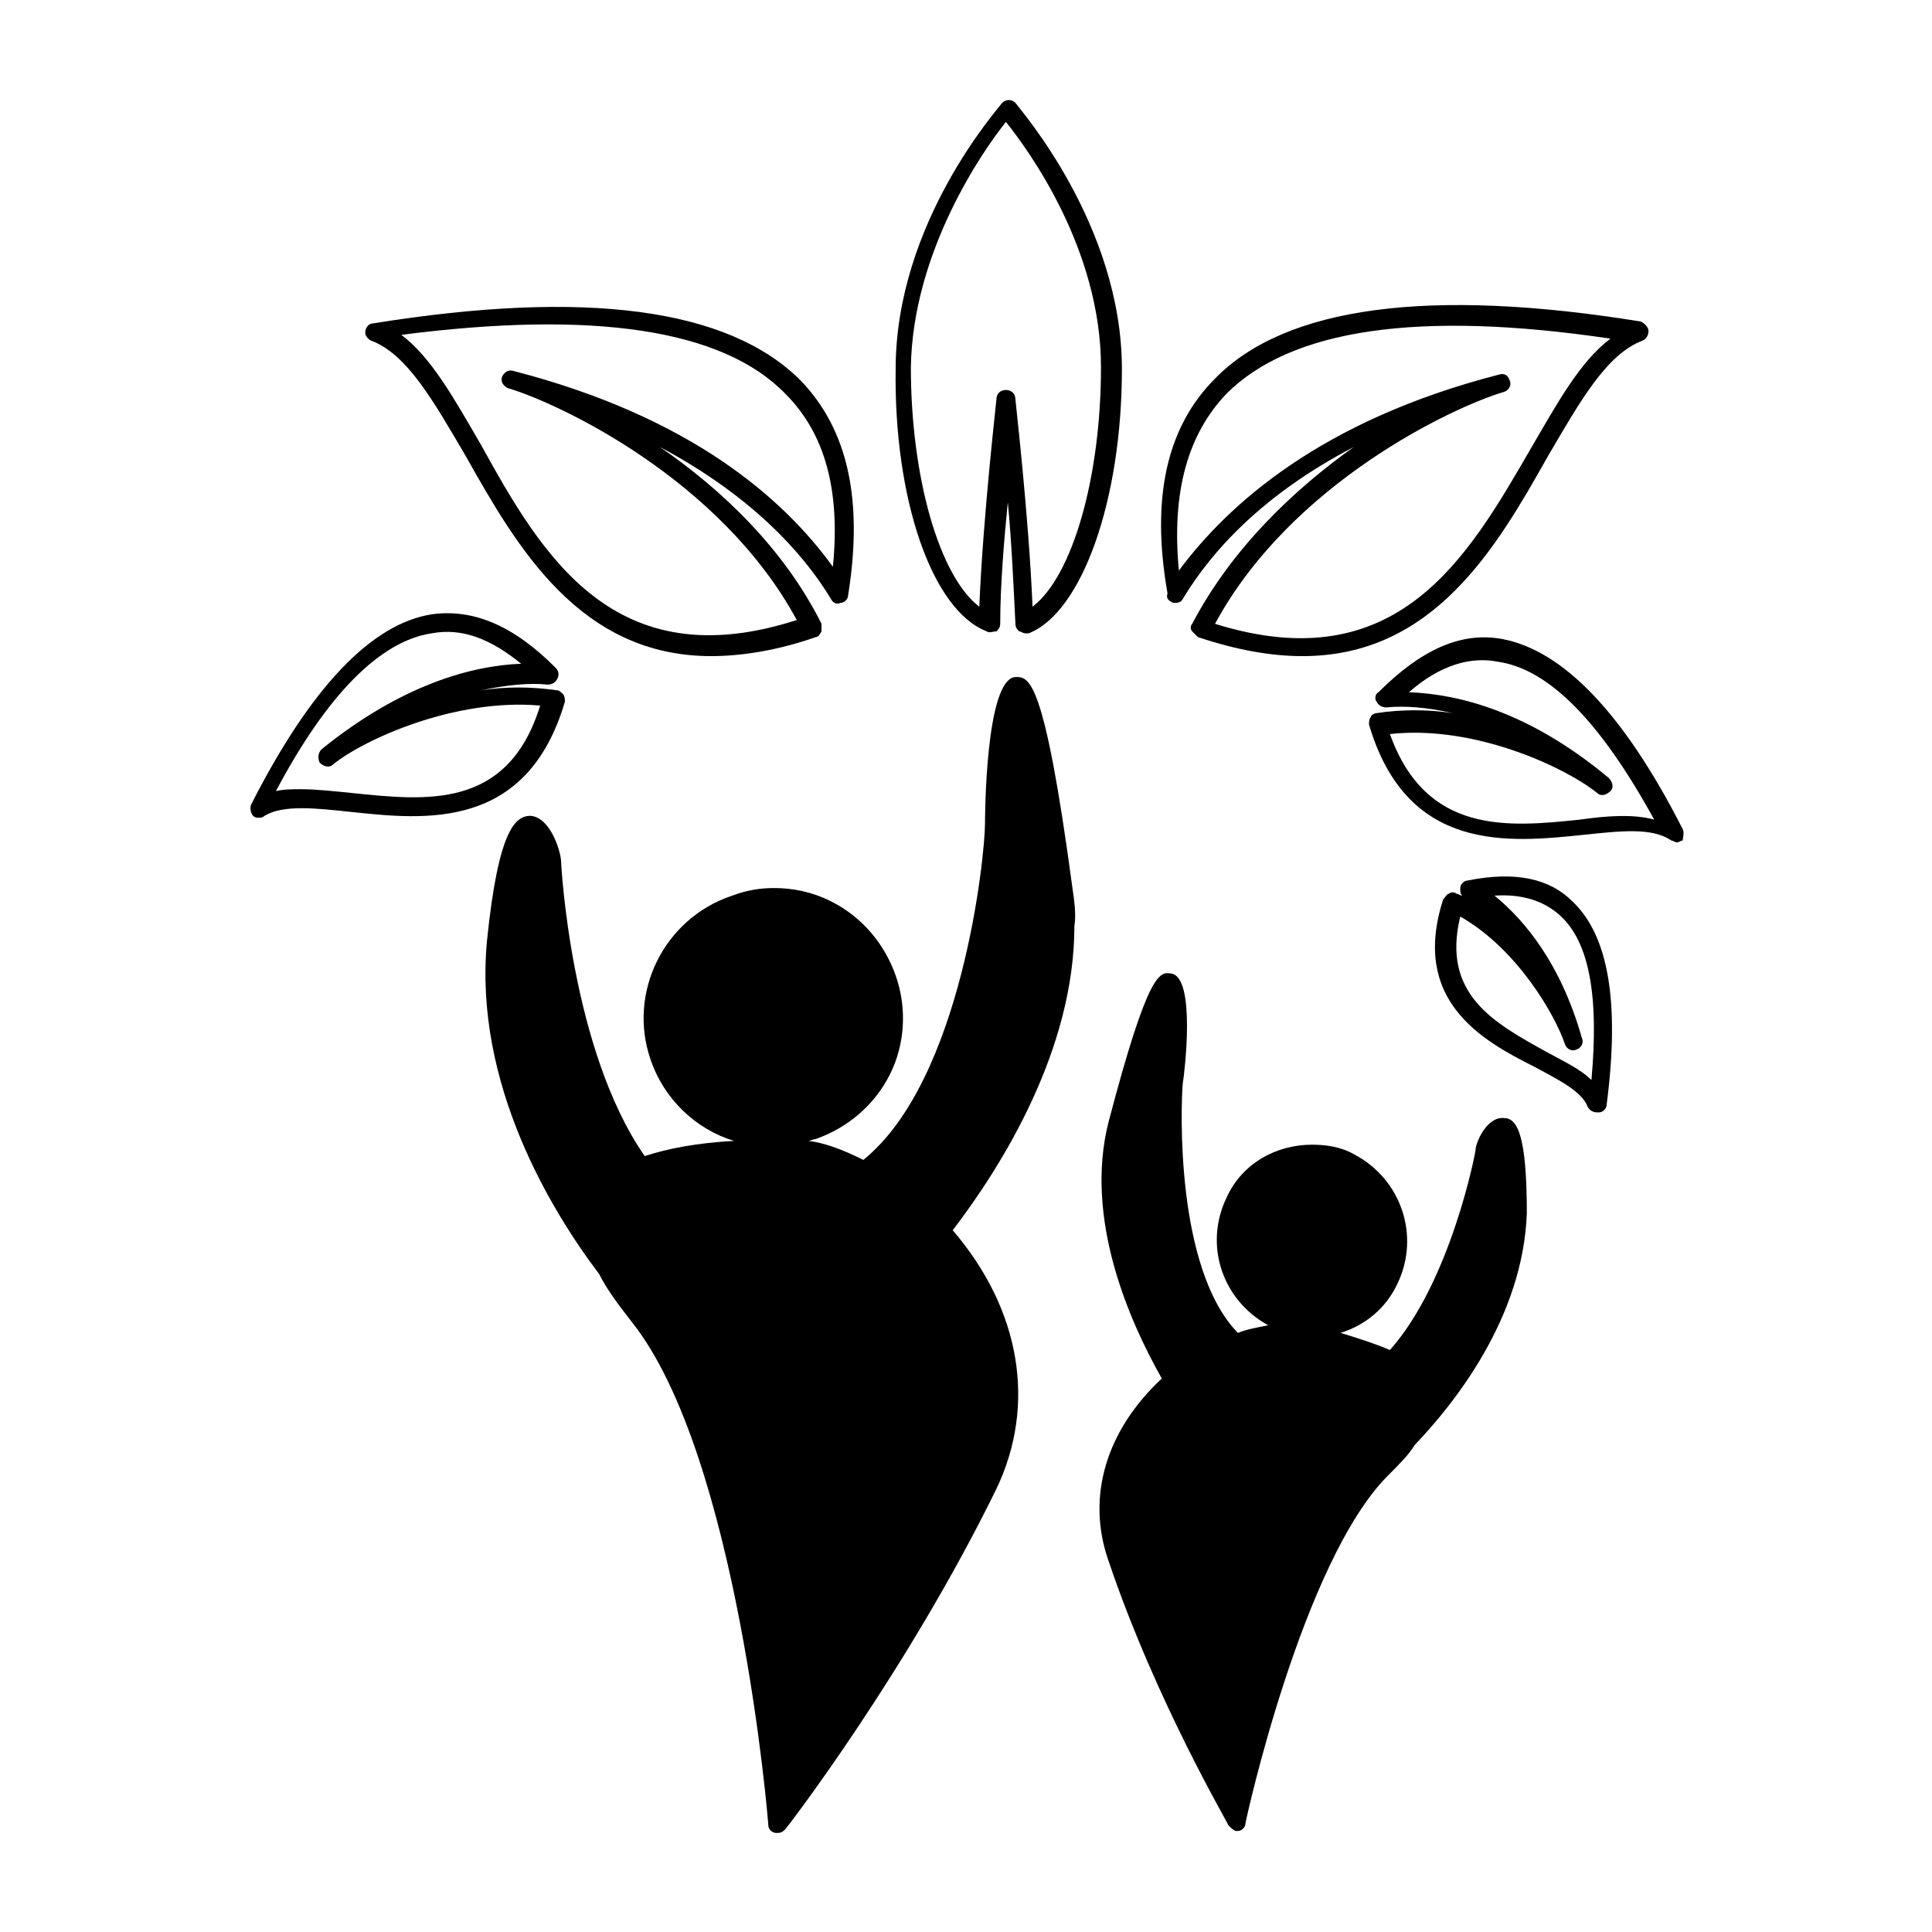 <?xml version="1.0" encoding="UTF-8"?>
<!-- Uploaded to: ICON Repo, www.iconrepo.com, Generator: ICON Repo Mixer Tools -->
<svg fill="#000000" width="800px" height="800px" version="1.1" viewBox="144 144 512 512" xmlns="http://www.w3.org/2000/svg">
 <g>
  <path d="m533 377.33c-1.008 0-2.016 1.008-2.016 2.016s0 1.512 0.504 2.016c-0.504 0-1.008-0.504-1.512-0.504-0.504-0.504-1.512-0.504-2.016 0-0.504 0-1.008 1.008-1.512 1.512-8.566 26.703 10.078 37.281 24.184 44.336 6.551 3.527 12.594 6.551 14.105 10.578 0.504 1.008 1.512 1.512 2.519 1.512h0.504c1.008 0 2.016-1.008 2.016-2.016 3.527-27.207 0.504-44.84-9.07-53.906-6.043-6.047-15.113-8.062-27.707-5.543zm32.746 52.898c-3.023-3.023-7.559-5.039-12.09-7.559-13.602-7.559-27.711-15.113-22.672-35.77 15.113 8.566 25.191 26.199 27.711 33.754 0.504 1.512 2.016 2.016 3.023 1.512 1.512-0.504 2.016-2.016 1.512-3.023-5.543-19.648-15.113-31.234-23.176-37.785 7.559-0.504 13.098 1.512 17.129 5.039 8.059 7.055 10.578 21.664 8.562 43.832z"/>
  <path d="m589.93 363.72c-15.617-30.73-31.738-47.359-47.863-50.383-11.082-2.016-21.664 3.023-32.746 14.105-1.008 0.504-1.008 2.016-0.504 2.519 0.504 1.008 1.512 1.512 2.519 1.512 5.039-0.504 11.082 0 17.633 1.512-6.551-1.008-13.602-1.008-20.152 0-0.504 0-1.512 0.504-1.512 1.008-0.504 0.504-0.504 1.512-0.504 2.016 10.078 34.258 37.281 31.234 56.93 29.223 9.574-1.008 18.137-2.016 23.176 1.512 0.504 0 1.008 0.504 1.512 0.504s1.008-0.504 1.512-0.504c0-0.504 0.504-2.016 0-3.023zm-27.203-2.516c-19.145 2.016-40.809 4.031-50.383-22.672 22.672-2.519 46.855 9.07 54.914 15.617 1.008 1.008 2.519 0.504 3.527-0.504 1.008-1.008 0.504-2.519-0.504-3.527-21.16-17.633-39.801-22.168-52.898-22.672 8.062-7.055 16.121-9.574 23.68-8.062 13.602 2.016 27.207 16.121 41.312 41.816-5.543-1.508-12.598-1.004-19.648 0.004z"/>
  <path d="m454.91 303.77c1.008 0 2.016 0 2.519-1.008 7.559-12.594 21.16-27.711 45.344-40.305-15.621 11.086-32.246 26.703-42.824 46.855-0.504 0.504-0.504 1.512 0 2.016l1.512 1.512c10.578 3.527 19.648 5.039 27.711 5.039 34.762 0 51.387-28.719 64.992-52.898 8.566-14.609 15.617-27.207 25.191-30.73 1.008-0.504 1.512-1.512 1.512-2.519 0-1.008-1.008-2.016-2.016-2.519-55.922-9.07-94.211-4.031-112.85 15.113-12.594 12.594-17.129 31.234-12.594 56.93-0.512 1.508 0.496 2.012 1.504 2.516zm14.105-55.418c17.129-17.129 50.883-22.168 101.77-14.609-8.062 6.047-14.105 17.129-21.16 29.223-16.625 28.719-35.266 61.465-83.633 46.352 20.152-37.281 62.977-57.434 76.578-61.465 1.512-0.504 2.016-2.016 1.512-3.023-0.504-1.512-1.512-2.016-3.023-1.512-46.855 12.09-71.539 34.258-84.641 51.891-2.012-21.16 2.523-36.273 12.598-46.855z"/>
  <path d="m542.58 440.3c-4.535-0.504-7.559 6.551-7.559 8.566 0 0.504-6.551 34.762-22.672 52.898-3.527-1.512-8.062-3.023-13.098-4.535 6.551-2.016 12.09-6.551 15.113-13.098 6.047-12.594 1.008-27.711-11.586-34.258-3.527-2.016-7.559-2.519-11.082-2.519-9.574 0-18.641 5.039-22.672 14.105-6.047 12.594-1.008 27.207 11.082 33.754-2.519 0.504-5.543 1.008-8.062 2.016-16.625-17.129-15.113-59.953-14.609-66 0.504-3.023 3.527-28.215-3.023-29.223-3.023-0.504-6.047-1.008-16.625 39.297-6.551 25.695 5.543 52.898 14.105 68.016-14.609 13.602-20.152 31.234-14.105 48.367 12.594 37.281 31.738 69.527 31.738 70.031 0.504 0.504 1.512 1.512 2.016 1.512h0.504c1.008 0 2.016-1.008 2.016-2.016 0-0.504 15.113-69.527 37.785-92.195 3.023-3.023 5.543-5.543 7.055-8.062 10.578-11.082 28.719-33.754 29.727-61.465-0.004-20.66-2.523-25.191-6.047-25.191z"/>
  <path d="m405.54 311.33c0.504 0.504 1.512 0 2.519 0 0.504-0.504 1.008-1.008 1.008-2.016 0-10.078 1.008-22.168 2.016-32.242 1.008 10.578 1.512 22.168 2.016 32.242 0 1.008 0.504 1.512 1.008 2.016 0.504 0 1.008 0.504 1.512 0.504h1.008c14.105-5.543 24.688-35.266 24.688-70.031 0-38.289-27.207-69.023-28.215-70.535-1.008-1.008-2.519-1.008-3.527 0-1.008 1.512-28.215 31.738-28.215 70.535-0.5 34.262 9.574 63.984 24.184 69.527zm5.039-135.02c6.047 7.559 25.191 33.754 25.191 64.992 0 29.223-7.559 55.418-18.137 63.48-1.008-24.184-4.535-54.41-4.535-54.914 0-1.512-1.008-2.519-2.519-2.519s-2.519 1.008-2.519 2.519c0 0.504-3.527 30.73-4.535 54.914-10.578-8.062-18.137-34.258-18.137-63.48 0.504-30.734 19.145-57.438 25.191-64.992z"/>
  <path d="m428.21 379.34c-7.559-56.426-11.586-55.922-15.113-55.922-8.062 0.504-8.062 38.289-8.062 38.793 0 8.566-6.047 68.016-32.242 89.176-5.039-2.519-10.078-4.535-14.609-5.039 0.504 0 1.512-0.504 2.016-0.504 8.566-3.023 15.617-9.07 19.648-17.129 4.031-8.062 4.535-17.633 1.512-26.199-3.023-8.566-9.07-15.617-17.129-19.648-5.039-2.519-10.078-3.527-15.113-3.527-3.527 0-7.055 0.504-11.082 2.016-18.137 6.047-27.711 25.695-21.664 43.328 3.527 10.578 12.09 18.641 22.168 21.664-9.574 0.504-17.633 2.016-23.68 4.031-19.648-28.215-22.168-77.586-22.168-78.09 0-2.016-2.519-11.586-8.062-12.09-4.031 0-8.566 3.527-11.586 33.25-3.527 37.785 17.129 71.539 29.727 88.168 2.016 4.031 5.039 8.062 8.566 12.594 28.215 35.266 36.273 132.5 36.273 133.51 0 1.008 1.008 2.016 2.016 2.016h0.504c1.008 0 1.512-0.504 2.016-1.008 0.504-0.504 32.242-41.816 55.922-90.184 10.578-22.168 6.551-47.359-11.586-68.52 13.098-17.129 32.242-47.863 32.242-80.609 0.496-3.023-0.008-6.551-0.512-10.074z"/>
  <path d="m242.3 234.25c9.574 3.527 16.625 16.121 25.191 30.73 13.602 24.184 30.23 52.898 64.992 52.898 8.062 0 17.633-1.512 27.711-5.039 0.504 0 1.008-0.504 1.512-1.512v-2.016c-10.078-20.152-26.703-35.77-42.824-46.855 23.68 12.594 37.785 27.711 45.344 40.305 0.504 1.008 1.512 1.512 2.519 1.008 1.008 0 2.016-1.008 2.016-2.016 4.031-25.191 0-43.832-12.594-56.93-19.145-19.145-56.93-24.184-113.36-15.113-1.008 0-2.016 1.008-2.016 2.519-0.008 0.508 0.496 1.516 1.504 2.019zm109.83 14.105c10.578 10.582 14.609 25.695 12.594 45.848-13.098-18.137-37.785-39.801-84.641-51.891-1.512-0.504-2.519 0.504-3.023 1.512-0.504 1.512 0.504 2.519 1.512 3.023 13.602 4.031 56.426 24.184 76.578 61.465-48.367 15.617-67.512-17.129-83.633-46.352-7.055-12.09-13.098-23.176-21.16-29.223 50.887-6.551 85.148-1.512 101.77 15.617z"/>
  <path d="m293.7 329.97c0-0.504 0-1.512-0.504-2.016s-1.008-1.008-1.512-1.008c-7.055-1.008-13.602-1.008-20.152 0 7.055-1.512 13.098-2.016 17.633-1.512 1.008 0 2.016-0.504 2.519-1.512 0.504-1.008 0.504-2.016-0.504-3.023-11.082-11.082-21.664-15.617-32.746-14.105-16.121 2.519-32.242 19.648-47.863 50.383-0.504 1.008 0 2.519 0.504 3.023 0.504 0.504 1.008 0.504 1.512 0.504 0.504 0 1.008 0 1.512-0.504 5.039-3.023 13.602-2.016 23.176-1.008 19.145 2.016 46.348 5.035 56.426-29.223zm-56.426 24.184c-5.039-0.504-9.574-1.008-13.602-1.008-2.016 0-4.535 0-6.551 0.504 13.602-25.695 27.711-39.801 41.312-41.816 8.062-1.512 15.617 1.512 23.68 8.062-13.098 0.504-31.738 5.543-52.898 22.672-1.008 1.008-1.008 2.519-0.504 3.527 1.008 1.008 2.519 1.512 3.527 0.504 8.062-6.551 32.242-17.633 54.914-15.617-8.566 27.707-30.23 25.188-49.879 23.172z"/>
 </g>
</svg>